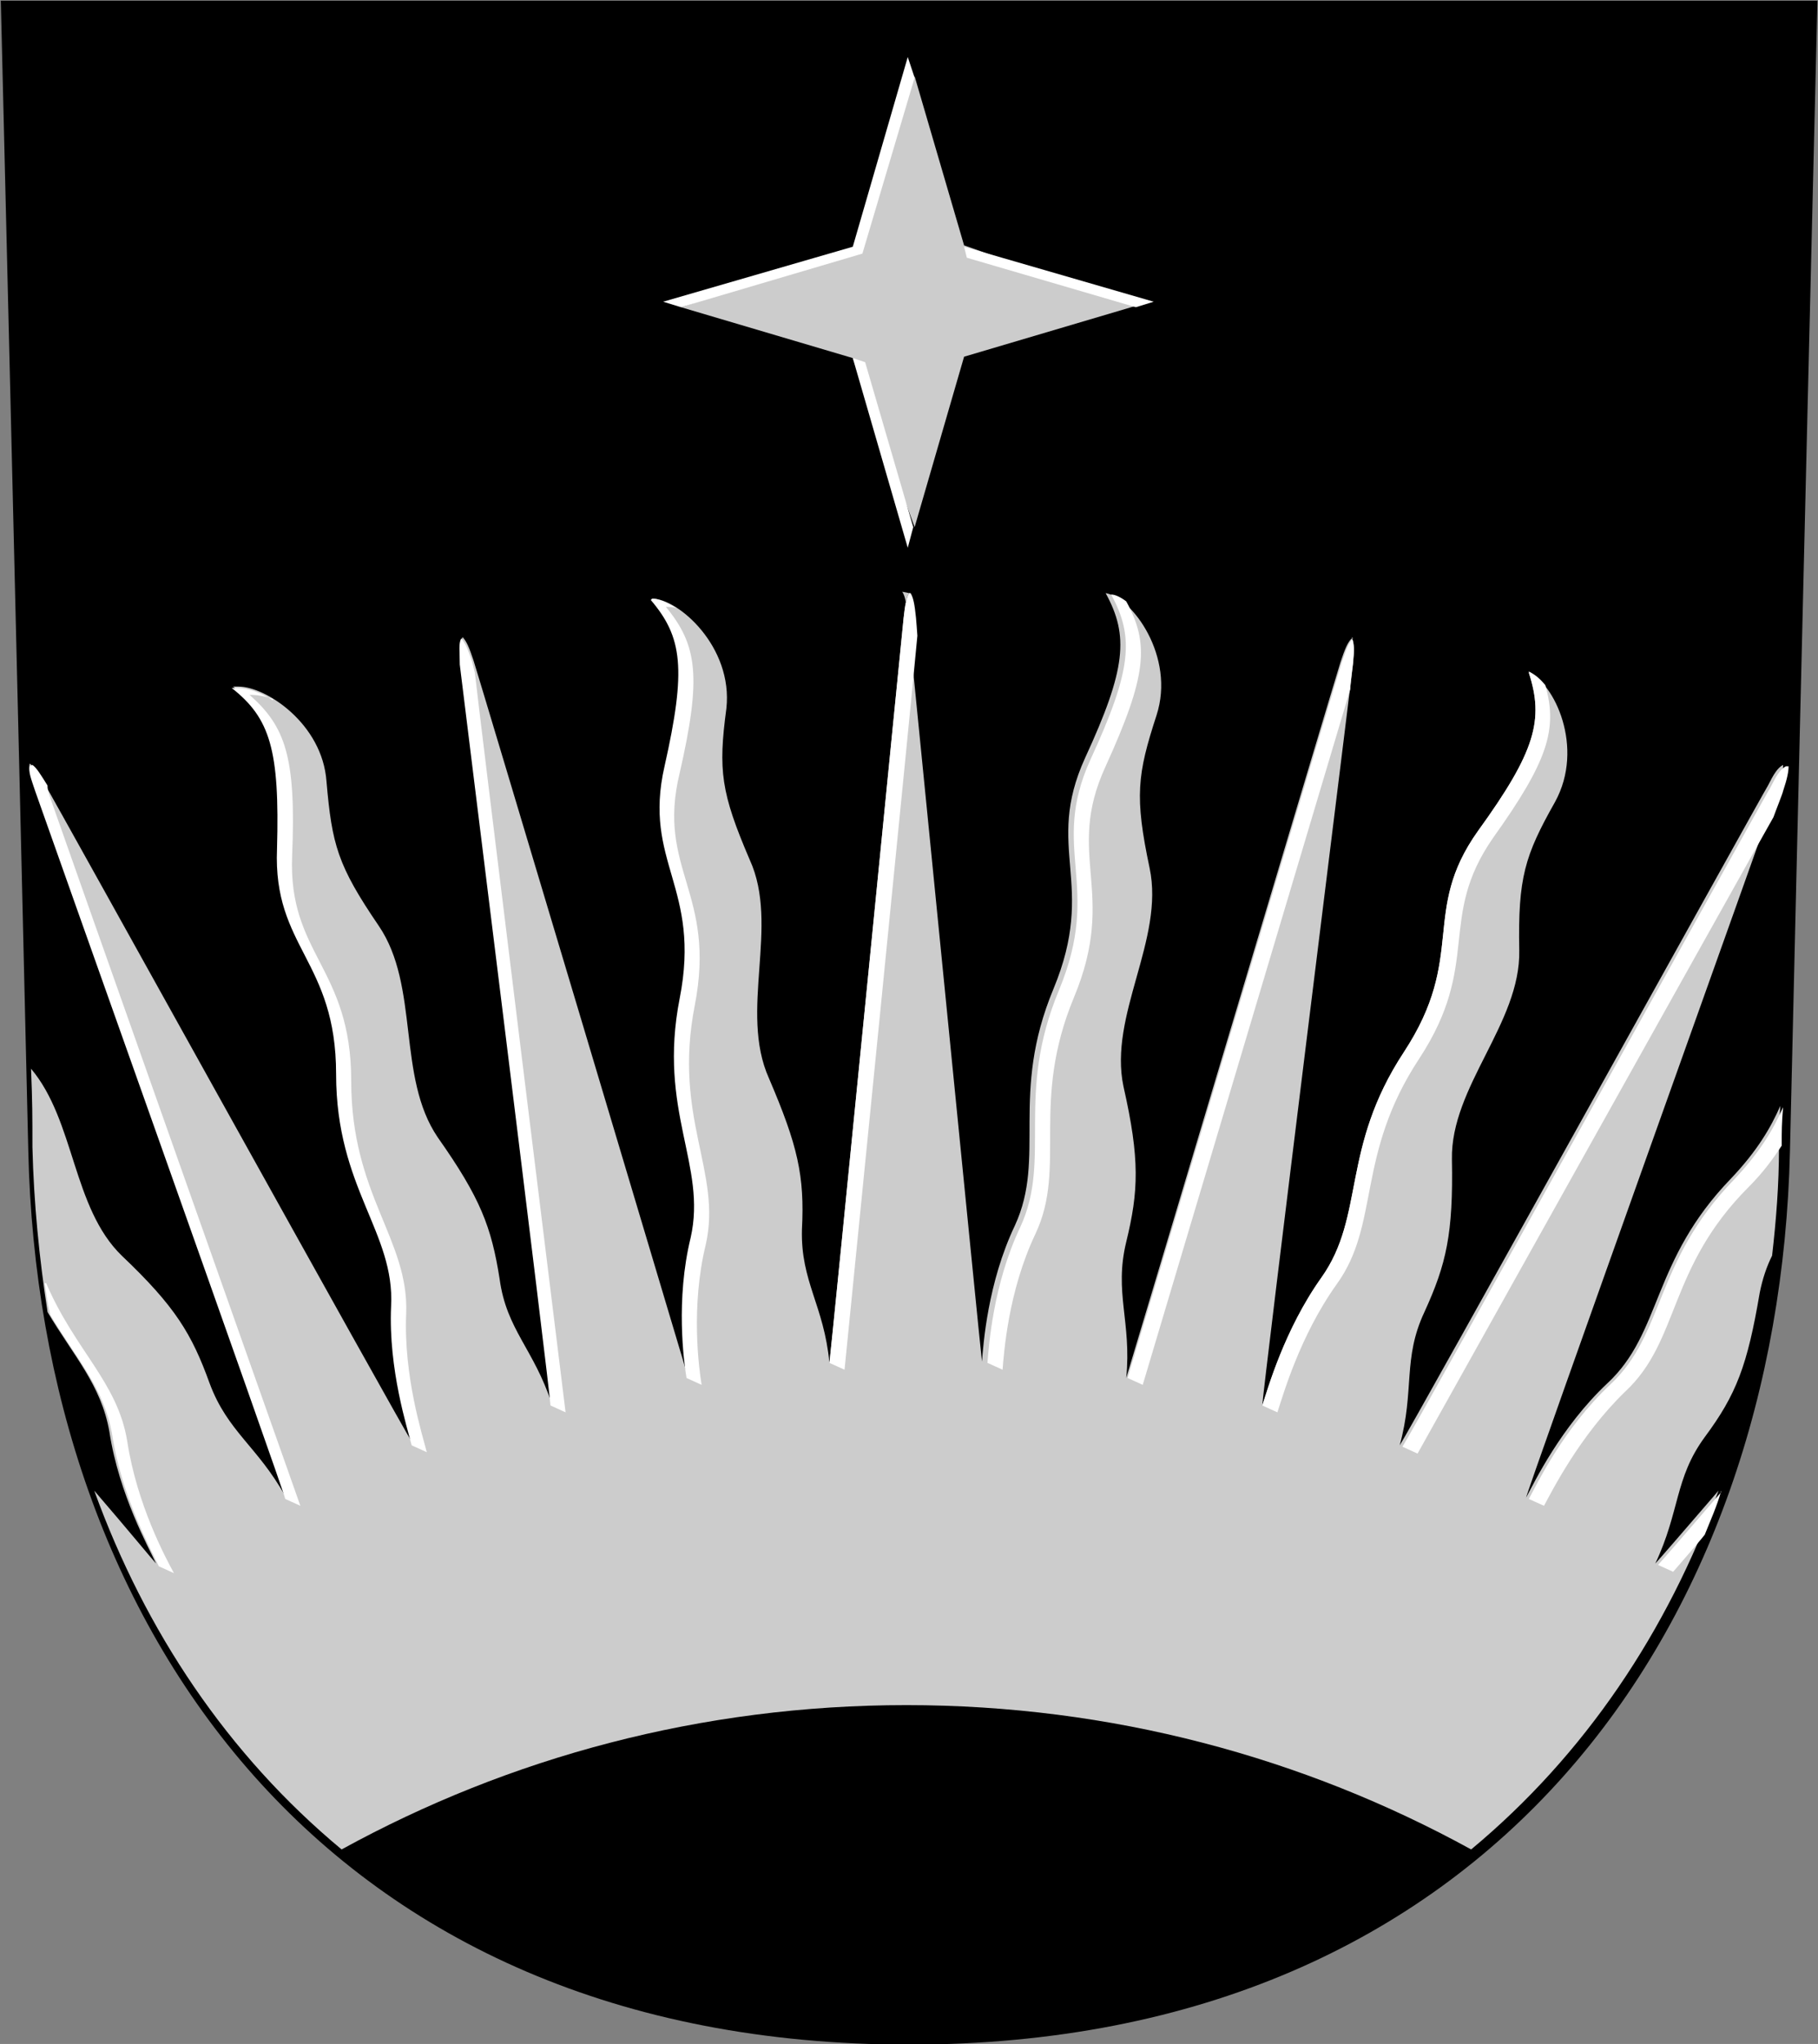<svg height="562" viewBox="0 0 132.3 148.7" width="500" xmlns="http://www.w3.org/2000/svg"><rect x="0" y="0" width="132.3" height="148.7" fill="#808080" stroke="none"/><g transform="translate(-298.941 -22.852)"><path d="m431.2 22.9s-1.2 49.2-2 83.7-21.7 65-64.1 65c-42.5 0-63.3-30.5-64.1-65s-2-83.7-2-83.7z"/><path d="m365.1 66c-.2.3-.3.9-.4 1.8s-5.3 53.6-5.4 54.2c-.4-4.2-2.1-5.9-2-9.7.2-3.9-.3-6.1-2.4-11-2.2-4.9.8-11.1-1.4-15.9-2.1-4.9-2.3-6.5-1.7-11 .5-4.5-3.5-8-5.4-8 2.3 2.7 2.6 5 1 12.1-1.6 7 2.7 8.8 1.1 16.9-1.6 8.2 2 12.1.8 17.4-1.1 4.5-.5 9-.3 10.2-.2-.7-15.3-51.2-15.6-52.1s-.5-1.4-.8-1.7c-.2.4-.1.9-.1 1.9.1.9 6.6 53.1 6.6 53.9-1.3-4-3.3-5.4-3.8-9.1-.6-3.8-1.4-5.9-4.5-10.3-3-4.4-1.3-11-4.3-15.4s-3.4-5.9-3.8-10.5c-.3-4.2-4.4-6.9-6.4-6.9-.1 0-.3 0-.4 0 2.8 2.2 3.5 4.5 3.3 11.7-.3 7.2 4.3 8.1 4.3 16.4s4.3 11.5 4 16.9c-.2 4.6 1.2 8.9 1.5 10.1-.8-1.2-26.3-47.2-26.8-48s-.8-1.3-1.1-1.5c-.1.4.1.9.4 1.8s18.2 51.2 18.2 51.5c-2-3.6-4.2-4.7-5.5-8.2-1.3-3.6-2.5-5.6-6.4-9.3-3.6-3.5-3.4-9.8-6.6-13.6.1 2.5.1 3.4.1 5.7.1 4.1.5 8.1 1.1 12 1.9 3.2 3.9 5.3 4.5 8.7.7 4.6 2.9 8.5 3.4 9.6-.2-.2-2-2.4-4.5-5.3 3.7 10.2 9.7 19.2 18 26.1 12.2-6.7 26.2-10.5 41.1-10.5s28.9 3.8 41.1 10.5c8.3-6.9 14.3-15.9 18-26.1-2.5 2.9-4.4 5.1-4.6 5.3 1.8-3.8 1.4-6.2 3.6-9.2 2.3-3.1 3.1-5.2 4-10.5.2-1 .5-1.9.9-2.7.3-2.6.5-5.2.5-7.8 0-1.3 0-1.8.1-3.1-.7 1.6-1.7 3.3-3.6 5.3-5.8 6-5 11.2-9 14.9-3.4 3.2-5.3 7.2-5.9 8.3 0-.3 18-50.6 18.3-51.5s.4-1.4.4-1.8c-.4.2-.7.7-1.1 1.5-.5.8-26 46.8-26.8 48 1.1-4 .2-6.3 1.8-9.7 1.6-3.5 2.1-5.7 2-11.1-.1-5.3 5-9.9 4.9-15.2s.4-6.9 2.6-10.8c2.2-4-.1-8.7-1.9-9.4 1.1 3.4.5 5.7-3.7 11.5-4.2 5.9-.8 9.1-5.4 16.1s-2.8 11.9-6 16.4c-2.7 3.8-3.9 8.1-4.3 9.3 0-.8 6.5-53 6.6-53.9.1-1 .1-1.5-.1-1.9-.3.3-.5.8-.8 1.7s-15.4 51.5-15.6 52.1c.4-4.1-.9-6.2 0-9.9s1-6-.2-11.3c-1.1-5.2 3-10.7 1.9-15.9s-.9-6.8.5-11.1-1.8-8.6-3.7-8.9c1.7 3.1 1.5 5.5-1.5 12-3 6.6.9 9.1-2.3 16.8s-.5 12.2-2.8 17.2c-2 4.2-2.3 8.7-2.4 9.9-.1-.7-5.3-53.3-5.4-54.2-.1-1-.2-1.5-.4-1.8z" fill="#ccc"/><path d="m365.1 66c-.2.3-.3.9-.4 1.8s-5.3 53.6-5.4 54.2l1.1.5s5.1-51 5.3-53.4c0-.1-.1-1.3-.1-1.3-.1-1-.2-1.5-.4-1.8zm14.7.1c1.7 3.1 1.5 5.5-1.5 12-3 6.6.9 9.1-2.3 16.8s-.5 12.2-2.8 17.2c-2 4.2-2.3 8.7-2.4 9.9l1.1.5c.1-1.2.4-5.7 2.4-9.9 2.3-4.9-.4-9.5 2.8-17.2s-.7-10.3 2.3-16.8c3-6.6 3.2-8.9 1.5-12-.4-.3-.8-.5-1.1-.5zm-33.5.4c2.3 2.7 2.6 5 1 12.1-1.6 7 2.7 8.8 1.1 16.9-1.6 8.2 2 12.1.8 17.4-1.1 4.5-.5 9-.3 10.2l1.1.5c-.2-1.2-.8-5.7.3-10.2 1.2-5.3-2.4-9.2-.8-17.4s-2.8-9.9-1.1-16.9c1.6-7 1.3-9.3-1-12.1.2 0 .5 0 .8.1-.7-.4-1.3-.7-1.8-.7zm-13.8 2.8c-.2.4-.1.9-.1 1.9.1.9 6.6 53.1 6.6 53.9l1.1.5s-6.5-52.6-6.6-53.8c0 0-.2-.8-.2-.8-.3-.9-.5-1.4-.8-1.7zm64.9 0c-.3.3-.5.8-.8 1.7s-15.4 51.5-15.6 52.1l1.1.5s14-46.9 15.1-50.6c0-.3.2-1.9.2-1.9.1-1 .1-1.5-.1-1.9zm12.8 2.5c1.1 3.4.5 5.7-3.7 11.5-4.2 5.9-.8 9.1-5.4 16.1s-2.8 11.9-6 16.4c-2.7 3.8-3.9 8.1-4.3 9.3l1.1.5c.4-1.2 1.6-5.5 4.3-9.3 3.2-4.4 1.4-9.4 6-16.4s1.3-10.2 5.4-16.1c4-5.6 4.7-7.9 3.8-11.1-.4-.5-.8-.8-1.2-1zm-91.4 2c-.9-.6-1.9-.9-2.6-.9-.1 0-.3 0-.4 0 2.8 2.2 3.5 4.5 3.3 11.7-.3 7.2 4.3 8.1 4.3 16.4s4.3 11.5 4 16.9c-.2 4.6 1.2 8.9 1.5 10.1l1.1.5c-.3-1.2-1.7-5.5-1.5-10.1.2-5.4-4-8.6-4-16.9s-4.6-9.2-4.3-16.4-.5-9.4-3.1-11.7c.6 0 1.1.1 1.7.3zm-17.7 4.8c-.1.4.1.9.4 1.8s18.2 51.2 18.2 51.5l1.1.5s-17.9-50.6-18.2-51.5c-.1-.3-.2-.6-.2-.8v-.1c-.5-.8-.8-1.3-1.1-1.5zm127.8 0c-.4.2-.7.7-1.1 1.5-.5.8-26 46.8-26.8 48l1.1.5s22.9-41 25.9-46.3c.1-.3.7-1.8.7-1.9.3-.9.4-1.4.4-1.8zm-.2 24.8c-.7 1.6-1.7 3.3-3.6 5.3-5.8 6-5 11.2-9 14.9-3.4 3.2-5.3 7.2-5.9 8.3l1.1.5c.6-1.1 2.6-5.1 5.9-8.3 4-3.7 3.1-9 9-14.9 1.1-1.1 1.8-2.1 2.4-3 0-1.1 0-1.6.1-2.8zm-126.5 12.8c.1.8.2 1.5.4 2.3 1.9 3.2 3.9 5.3 4.5 8.7.7 4.6 2.9 8.5 3.4 9.6l1.1.5c-.6-1.1-2.7-5-3.4-9.6-.7-4.3-3.8-6.6-5.9-11.5zm122 15.2c-2.5 2.9-4.4 5.1-4.6 5.3l1.1.5s2-2.3 2.3-2.7c.4-1 .9-2.1 1.2-3.2z" fill="#fff"/><path d="m365.5 61.2-4.5-12.3-12.5-3.7 12.9-4.2 4.1-12.6 3.6 12.3 12.5 4.4-12.5 3.7z" fill="#ccc"/><path d="m361 48.9 4 13.8.4-1.5-3.5-12zm8.3-7.3 12.3 3.6 1.3-.4-13.8-4zm-4.3-14.6-4 13.8-13.8 4 1.3.4 13.2-3.9 3.8-12.8z" fill="#fff"/></g></svg>